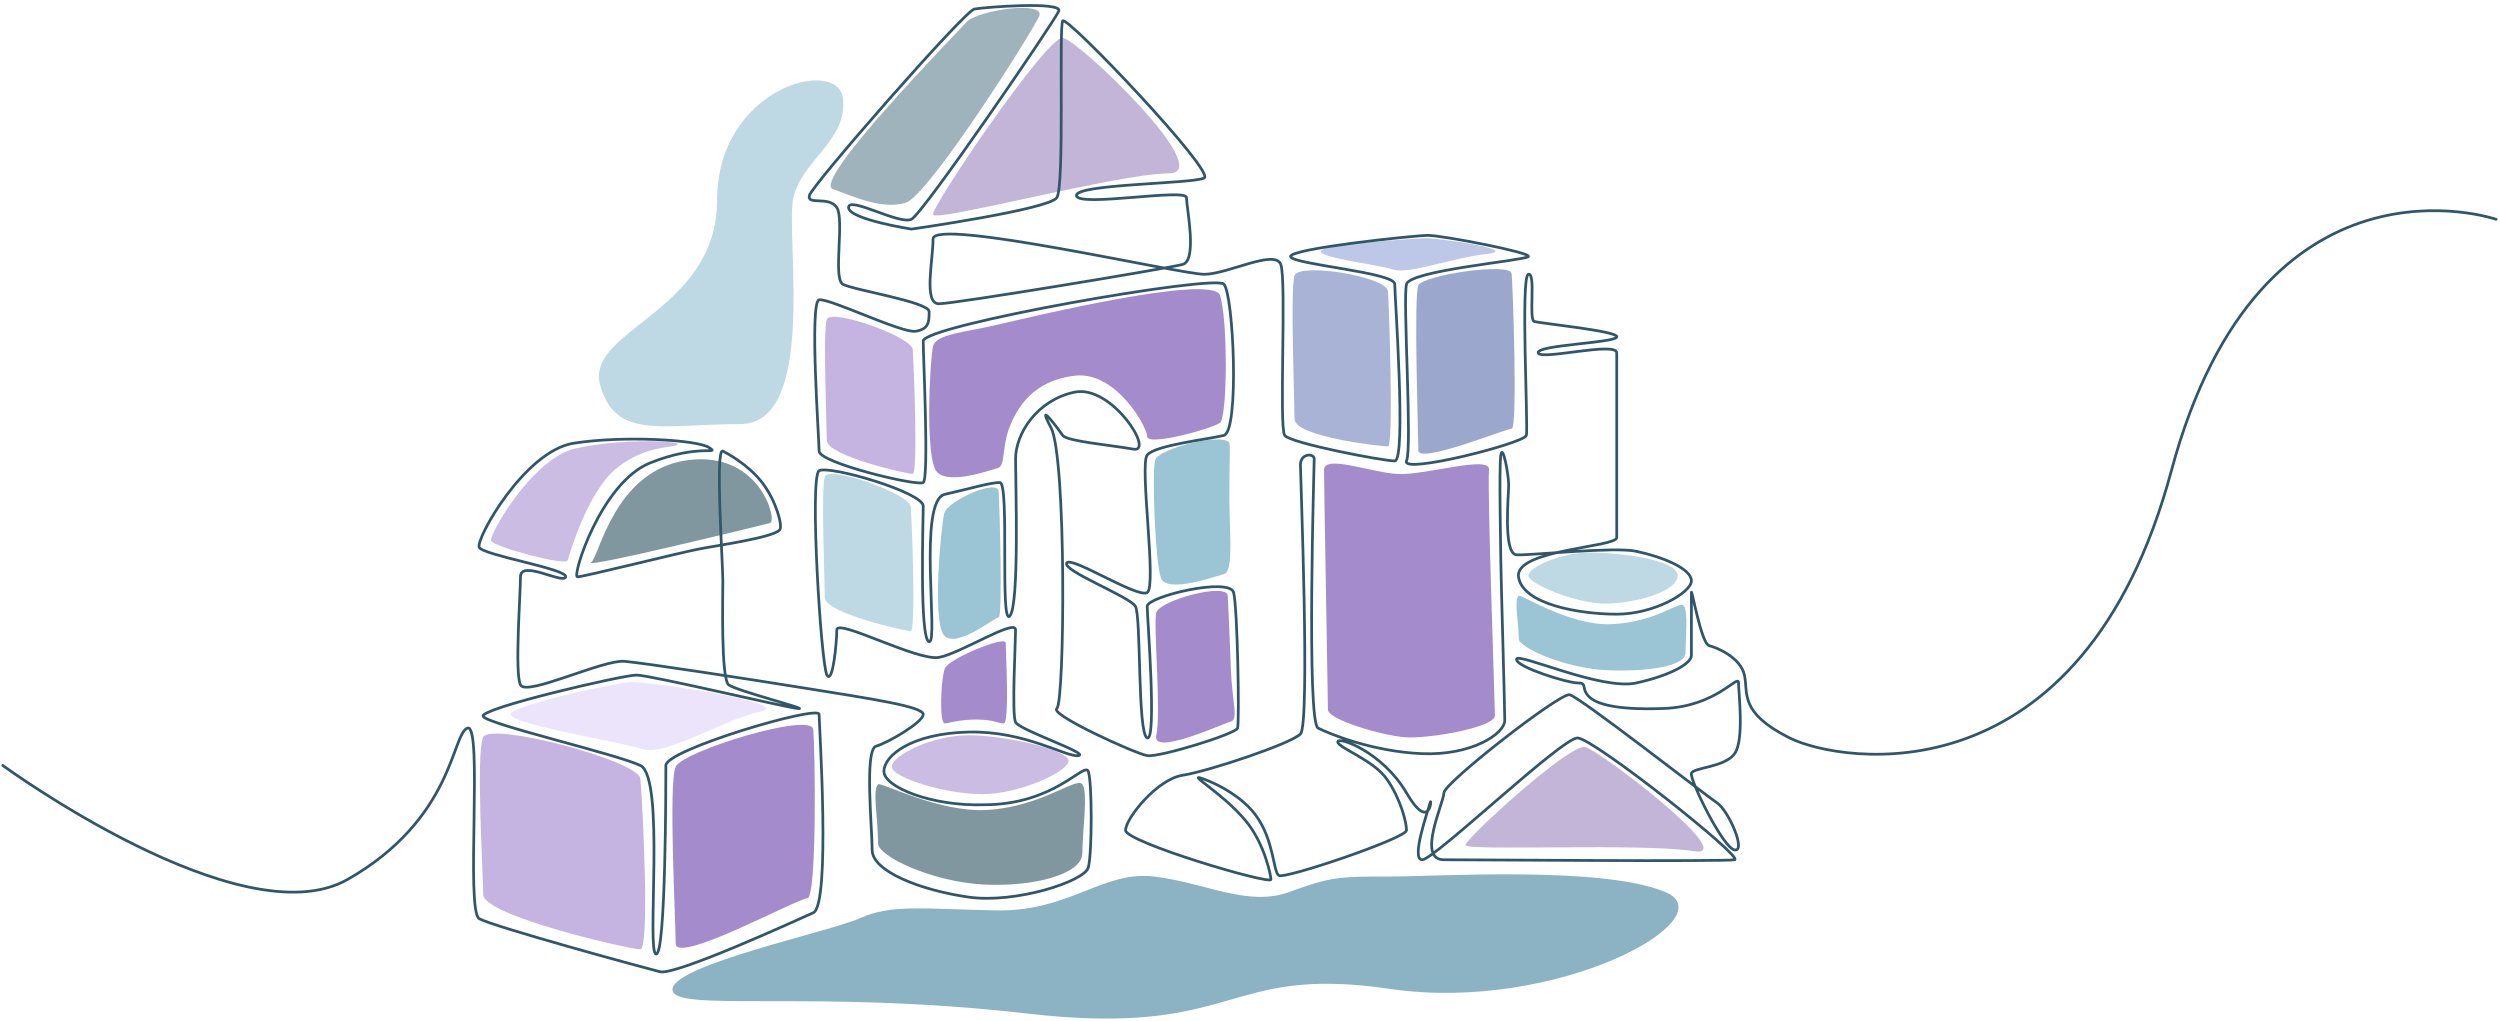 <svg width="453" height="185" viewBox="0 0 453 185" fill="none" xmlns="http://www.w3.org/2000/svg">
<path d="M87.547 133.583C88.887 130.732 115.67 137.858 116.026 141.062C116.382 144.266 117.806 172.03 116.026 172.03C114.247 172.03 87.547 165.978 87.547 162.062C87.547 158.146 86.207 136.433 87.547 133.583Z" fill="#C5B4E1"/>
<path d="M234.57 49.925C235.366 47.537 251.283 50.089 251.495 52.772C251.706 55.456 252.552 80.894 251.495 80.894C250.437 80.894 234.57 79.192 234.57 75.912C234.57 72.633 233.773 52.312 234.57 49.925Z" fill="#A8B3D6"/>
<path d="M149.459 86.36C150.192 84.284 164.835 89.473 165.03 91.807C165.224 94.14 166.003 114.359 165.03 114.359C164.057 114.359 149.459 111.108 149.459 108.257C149.459 105.405 148.726 88.436 149.459 86.36Z" fill="#BED9E3"/>
<path d="M149.815 57.881C150.548 55.805 165.192 60.994 165.386 63.328C165.581 65.661 166.359 85.88 165.386 85.88C164.413 85.88 149.815 82.629 149.815 79.777C149.815 76.926 149.083 59.957 149.815 57.881Z" fill="#C5B4E1"/>
<path d="M175.122 4.005C177.048 1.842 189.552 0.042 188.293 2.937C187.034 5.831 168.277 35.498 164.086 36.751C159.896 38.003 154.83 35.687 150.914 34.262C146.998 32.837 173.195 6.168 175.122 4.005Z" fill="#9EB3BB"/>
<path d="M122.434 138.925C123.774 136.075 146.997 128.955 147.353 132.159C147.709 135.363 148.065 162.774 146.285 162.774C144.506 162.774 122.434 174.878 122.434 170.962C122.434 167.046 121.094 141.776 122.434 138.925Z" fill="#A48BCC"/>
<path d="M256.999 51.705C257.849 49.846 273.676 47.48 273.902 49.569C274.128 51.659 275.031 77.692 273.902 77.692C272.772 77.692 256.999 84.162 256.999 81.608C256.999 79.054 256.148 53.564 256.999 51.705Z" fill="#9CA7CD"/>
<path d="M171.096 93C171.65 90.79 180.819 86.599 180.966 89.084C181.114 91.569 181.703 111.867 180.966 111.867C180.23 111.867 173.341 117.563 171.095 115.177C168.85 112.791 170.541 95.211 171.096 93Z" fill="#9BC4D4"/>
<path d="M182.241 116.496C182.241 115.072 171.917 119.342 171.205 121.123C170.493 122.903 170.137 131.094 171.205 131.094C171.7 131.094 173.697 130.379 176.901 130.379C180.105 130.379 180.817 131.091 181.885 131.091C182.953 131.091 182.241 117.92 182.241 116.496Z" fill="#A48BCC"/>
<path d="M209.296 83.388C209.851 81.177 222.677 78.055 222.824 80.539C222.907 81.93 222.644 88.51 222.824 93.713C223.022 99.407 223.18 103.679 221.756 104.035C220.332 104.391 211.432 107.595 210.365 104.749C209.297 101.902 208.742 85.599 209.296 83.388Z" fill="#9BC4D4"/>
<path d="M209.514 111.006C210.069 108.796 222.32 105.467 222.468 107.952C222.55 109.342 222.862 116.129 223.042 121.331C223.239 127.026 224.466 130.382 223.042 130.738C221.618 131.094 208.584 137.143 209.514 133.227C210.444 129.311 208.96 113.217 209.514 111.006Z" fill="#A48BCC"/>
<path d="M180.817 58.822C174.733 60.246 169.624 60.524 169.069 62.735C168.514 64.945 167.535 83.134 169.781 85.52C172.027 87.906 179.437 85.164 180.817 84.808C182.197 84.452 181.529 80.892 182.953 77.332C184.377 73.772 187.225 68.983 194.7 68.077C202.176 67.17 207.872 77.333 207.872 79.116C207.872 80.9 219.62 77.689 221.044 76.621C222.467 75.553 222.468 57.4 221.044 53.484C219.62 49.569 186.9 57.399 180.817 58.822Z" fill="#A48BCC"/>
<path d="M114.246 123.614C117.388 123.391 144.505 127.525 137.742 128.952C130.978 130.379 120.654 137.143 116.382 135.719C112.11 134.295 89.469 130.865 92.886 128.952C96.303 127.039 111.104 123.837 114.246 123.614Z" fill="#ECE4FA"/>
<path d="M258.068 43.163C260.098 43.022 275.867 45.302 269.459 46.011C263.052 46.721 255.274 49.754 252.514 48.847C249.754 47.941 237.349 46.505 239.556 45.288C241.764 44.071 256.038 43.305 258.068 43.163Z" fill="#BDC7E7"/>
<path d="M159.101 142.121C159.611 141.611 170.084 147.332 179.037 146.755C188.849 146.123 195.057 140.691 196.124 142.121C197.192 143.551 196.124 150.671 196.124 154.576C196.124 158.481 187.108 160.72 178.325 160.283C168.948 159.816 159.101 155.188 159.101 152.801C159.101 148.179 158.033 143.191 159.101 142.121Z" fill="#81979F"/>
<path d="M275.199 107.951C275.629 107.636 284.466 113.457 292.02 113.101C300.299 112.71 304.157 108.854 305.058 109.736C305.959 110.619 305.414 115.87 305.414 118.28C305.414 120.691 298.83 121.721 291.419 121.451C283.508 121.163 275.199 117.257 275.199 115.784C275.199 112.931 274.298 108.612 275.199 107.951Z" fill="#9BC4D4"/>
<path d="M193.632 137.855C193.632 139.821 184.654 143.907 177.969 143.907C171.284 143.907 161.593 140.889 161.593 138.923C161.593 136.957 168.792 133.227 175.477 133.227C182.162 133.227 193.632 135.889 193.632 137.855Z" fill="#CBBCE3"/>
<path d="M303.99 104.297C303.99 107.239 296.168 109.375 290.828 109.375C285.488 109.375 276.935 105.738 276.935 104.297C276.935 102.855 282.685 100.12 288.025 100.12C293.365 100.12 303.99 101.354 303.99 104.297Z" fill="#BED9E3"/>
<path d="M211.789 31.414C202.889 31.414 169.426 40.313 169.07 38.889C168.714 37.466 189.717 6.494 192.565 6.85C195.413 7.206 220.689 31.414 211.789 31.414Z" fill="#C2B5D7"/>
<path d="M306.837 154.23C298.013 152.747 265.728 154.216 265.542 153.163C265.356 152.11 284.476 134.639 287.258 135.363C290.04 136.086 315.662 155.714 306.837 154.23Z" fill="#C2B5D7"/>
<path d="M253.083 85.88C248.099 85.524 239.911 82.32 239.911 85.168C239.911 88.016 240.623 126.82 240.623 128.6C240.623 130.38 250.235 133.227 254.507 133.583C258.779 133.939 270.882 131.803 270.882 129.667C270.882 127.531 269.458 88.016 269.814 85.168C270.17 82.32 258.067 86.236 253.083 85.88Z" fill="#A48BCC"/>
<path d="M139.522 94.78C138.098 95.136 105.616 103.113 107.127 101.898C108.638 100.684 111.399 85.168 124.57 83.388C137.742 81.608 140.946 94.424 139.522 94.78Z" fill="#81979F"/>
<path d="M102.855 101.542C102.499 102.611 89.327 99.051 88.971 97.982C88.615 96.912 96.447 83.032 104.279 81.252C112.111 79.472 123.502 79.825 122.79 80.538C122.078 81.252 117.094 80.54 111.755 84.812C106.415 89.084 103.211 100.472 102.855 101.542Z" fill="#CBBCE3"/>
<path d="M155.875 166.356C161.452 163.846 167.029 164.683 180.413 164.962C193.798 165.241 199.811 157.712 209.134 158.827C218.458 159.942 226.144 164.404 233.673 161.615C241.202 158.827 242.875 158.827 251.798 158.827C260.721 158.827 290.278 156.875 301.712 161.616C313.145 166.356 282.192 183.644 251.798 179.183C221.403 174.721 224.75 188.106 185.99 183.644C147.231 179.183 121.298 183.644 121.856 179.183C122.413 174.721 150.298 168.866 155.875 166.356Z" fill="#8BB3C4"/>
<path d="M152.75 17.876C151.905 10.131 129.942 15.866 129.942 36.215C129.942 56.565 105.978 59.722 108.75 69.771C111.522 79.82 120.183 76.846 134.125 76.846C148.067 76.846 142.428 43.25 143.687 36.215C144.946 29.181 153.595 25.62 152.75 17.876Z" fill="#BED9E3"/>
<path d="M0.5 138.7C0.5 138.7 43.768 170.315 63 159.347C82.232 148.38 81.851 133.004 84.699 131.936C87.547 130.868 84.343 165.043 86.835 166.467C89.327 167.891 116.738 175.367 119.586 176.079C122.434 176.791 144.15 166.823 147.354 165.399C150.558 163.975 148.422 131.224 148.422 129.444C148.422 127.664 120.654 135.852 120.654 138.7C120.654 141.548 120.654 173.231 118.874 172.875C117.094 172.519 120.587 140.836 116.027 138.7C111.466 136.564 88.259 131.224 87.547 129.8C86.835 128.376 112.823 122.324 115.315 122.324C117.806 122.324 141.658 128.02 144.506 128.376C147.354 128.732 133.47 125.172 132.046 124.104C130.622 123.036 130.978 108.441 130.978 105.237C130.978 102.033 129.554 81.029 130.978 81.742C131.686 82.095 135.573 84.165 138.098 87.437C140.653 90.748 141.839 95.265 141.302 95.981C140.234 97.405 129.91 98.829 126.35 99.541C122.79 100.253 105.703 104.525 104.635 104.525C103.567 104.525 108.907 87.437 117.806 83.877C126.706 80.317 130.622 82.522 128.486 81.098C126.35 79.674 112.823 78.894 103.923 80.317C95.023 81.742 86.123 97.761 86.835 99.185C87.547 100.609 102.855 103.101 102.499 104.525C102.143 105.949 94.311 101.321 94.311 104.525C94.311 107.729 93.243 121.968 94.311 124.104C95.379 126.24 109.263 119.476 113.179 119.832C117.094 120.188 135.606 123.036 146.642 124.816C157.677 126.596 167.289 128.02 167.289 129.444C167.289 130.868 160.881 134.603 158.745 135.209C156.609 135.814 158.033 150.092 158.033 154.008C158.033 157.923 166.933 161.331 175.477 162.551C184.021 163.772 196.48 159.703 197.192 157.212C197.904 154.72 197.904 141.548 197.192 139.768C196.48 137.988 191.141 145.82 178.325 145.82C168.83 146.128 160.169 142.616 160.169 139.768C160.169 136.92 165.153 132.894 175.477 132.648C185.801 132.402 193.277 137.276 195.412 136.92C197.548 136.564 184.733 132.292 184.021 130.868C183.309 129.444 184.021 116.273 184.021 114.137C184.021 112.001 174.053 118.409 170.137 119.12C166.221 119.832 151.626 112.001 151.626 114.137C151.626 116.273 150.914 124.104 149.846 122.324C148.778 120.544 146.642 86.369 148.422 85.301C150.202 84.233 167.289 89.217 167.289 91.709C167.289 94.201 166.577 115.917 168.357 116.273C170.137 116.629 166.221 90.695 171.205 89.573C176.189 88.451 179.393 87.437 181.173 87.437C182.953 87.437 181.173 113.425 182.953 111.645C184.733 109.865 184.021 87.793 184.021 83.165C184.021 78.537 187.937 72.486 194.7 71.062C201.464 69.638 209.296 82.097 205.38 81.385C201.464 80.674 193.277 79.962 192.565 78.894C191.853 77.826 187.581 72.13 190.429 77.47C193.277 82.81 192.921 127.309 191.497 128.377C190.073 129.444 205.736 136.564 207.872 136.92C210.008 137.276 223.892 133.004 224.248 131.936C224.604 130.868 224.248 110.221 223.536 107.373C222.824 104.525 207.872 108.085 207.872 109.865C207.872 111.645 209.652 134.428 207.872 133.716C206.092 133.004 206.804 111.645 205.736 109.865C204.668 108.085 192.565 103.457 193.277 102.033C193.989 100.609 206.092 108.44 207.872 107.373C209.652 106.305 206.448 84.234 207.872 82.454C209.296 80.674 218.908 79.606 221.756 78.894C224.604 78.181 223.536 53.263 221.756 51.482C219.976 49.702 167.289 58.958 167.289 61.806C167.289 64.654 168.357 86.725 167.289 87.437C166.221 88.149 148.422 83.877 148.422 81.742C148.422 79.606 146.642 54.686 148.422 54.33C150.202 53.974 163.373 60.382 165.865 60.026C168.357 59.67 168.357 58.246 168.357 56.466C168.357 54.686 154.474 52.55 152.694 51.482C150.914 50.414 153.05 39.734 151.626 37.599C150.202 35.463 146.286 37.243 146.642 35.463C146.998 33.683 174.765 2 176.545 1.644C178.325 1.288 192.565 0.22 191.853 2C191.141 3.779 167.289 38.667 165.153 39.734C163.017 40.803 153.762 35.463 153.762 37.599C153.762 39.734 165.153 41.514 165.153 41.514C165.153 41.514 190.073 37.955 191.497 35.819C192.921 33.683 191.853 4.848 192.565 3.779C193.277 2.711 220.332 31.19 218.196 32.259C216.06 33.327 194.7 33.327 195.056 35.463C195.412 37.599 214.992 34.039 214.992 35.819C214.992 37.599 217.024 47.21 214.28 47.923C211.536 48.635 172.985 55.042 170.137 55.042C167.289 55.042 169.069 47.21 169.069 43.294C169.069 39.379 213.924 49.702 218.196 49.702C222.468 49.703 231.012 45.075 232.08 47.923C233.148 50.771 231.724 77.469 232.792 78.894C233.859 80.318 250.591 83.521 252.727 83.521C254.863 83.521 252.727 53.618 252.727 51.482C252.727 49.346 234.215 47.923 233.859 46.498C233.503 45.074 256.287 42.651 258.779 42.651C261.271 42.651 277.646 45.786 276.934 46.498C276.222 47.211 255.575 48.99 254.863 51.482C254.151 53.974 255.931 81.029 254.863 83.521C253.795 86.014 276.222 80.318 276.578 78.894C276.934 77.469 275.51 50.059 276.934 49.703C278.358 49.346 276.934 57.89 278.002 58.246C279.07 58.602 293.666 60.026 292.954 61.094C292.242 62.162 278.358 62.518 278.714 63.942C279.07 65.366 292.954 61.806 292.954 63.942C292.954 66.078 292.954 95.625 292.954 97.405C292.954 99.185 274.442 99.541 275.154 104.525C275.866 109.509 286.19 111.289 292.954 111.289C299.718 111.289 306.482 107.373 306.482 105.237C306.482 103.101 301.498 100.965 296.514 99.897C292.421 99.02 277.29 100.677 274.798 100.533C272.306 100.39 273.374 89.642 273.374 87.862C273.374 86.082 272.306 80.25 271.951 82.454C271.595 84.658 271.951 99.897 271.951 101.745C271.951 103.594 272.662 128.021 272.662 130.513C272.662 133.004 266.611 136.92 257.711 136.564C248.811 136.208 240.979 133.004 238.843 131.936C236.707 130.868 238.131 84.233 238.131 83.165C238.131 82.097 235.639 82.097 235.639 84.234C235.639 86.37 237.419 131.225 235.639 133.004C233.859 134.784 218.908 139.768 214.28 140.48C209.652 141.193 203.956 148.311 203.956 150.448C203.956 152.584 230.3 160.416 230.3 159.347C230.3 158.87 229.236 152.917 225.672 148.668C221.259 143.409 214.455 139.814 218.196 141.192C220.946 142.205 225.086 144.449 227.452 147.6C230.903 152.198 230.656 157.924 231.724 158.636C232.791 159.347 254.863 151.872 254.863 150.448C254.863 149.023 253.795 144.752 251.303 141.192C248.811 137.632 242.403 135.496 242.403 134.428C242.403 133.36 250.494 136.208 254.863 143.684C259.232 151.16 259.491 144.04 259.135 145.464C258.779 146.888 255.575 155.788 257.711 155.788C259.847 155.788 282.986 133.716 285.834 133.716C288.682 133.716 316.093 155.431 314.313 155.788C312.533 156.144 266.611 155.788 261.627 155.788C256.643 155.788 261.627 145.464 261.627 143.684C261.627 141.904 282.63 125.528 284.41 125.884C286.19 126.241 308.974 144.04 311.109 145.464C313.245 146.888 316.449 154.364 314.313 154.008C312.177 153.652 306.126 141.192 306.482 140.124C306.838 139.056 312.533 139.056 314.313 136.564C316.093 134.072 315.025 125.529 315.025 123.749C315.025 121.969 311.109 128.021 301.498 128.376C291.886 128.732 288.682 127.309 287.614 125.884C286.546 124.46 287.614 123.749 285.834 123.749C284.054 123.749 274.798 120.901 274.798 119.477C274.798 118.053 290.106 125.172 296.514 123.749C302.922 122.325 306.482 120.188 306.482 118.765C306.482 117.341 306.482 108.441 306.482 107.373C306.482 106.305 308.262 116.628 309.686 116.985C311.109 117.341 315.381 119.121 316.093 122.325C316.805 125.529 315.025 129.088 324.281 133.716C333.537 138.345 377.279 145.464 393.452 85.301C409.625 25.139 452.288 39.734 452.288 39.734" stroke="#315669" stroke-width="0.5" stroke-linecap="round"/>
</svg>
